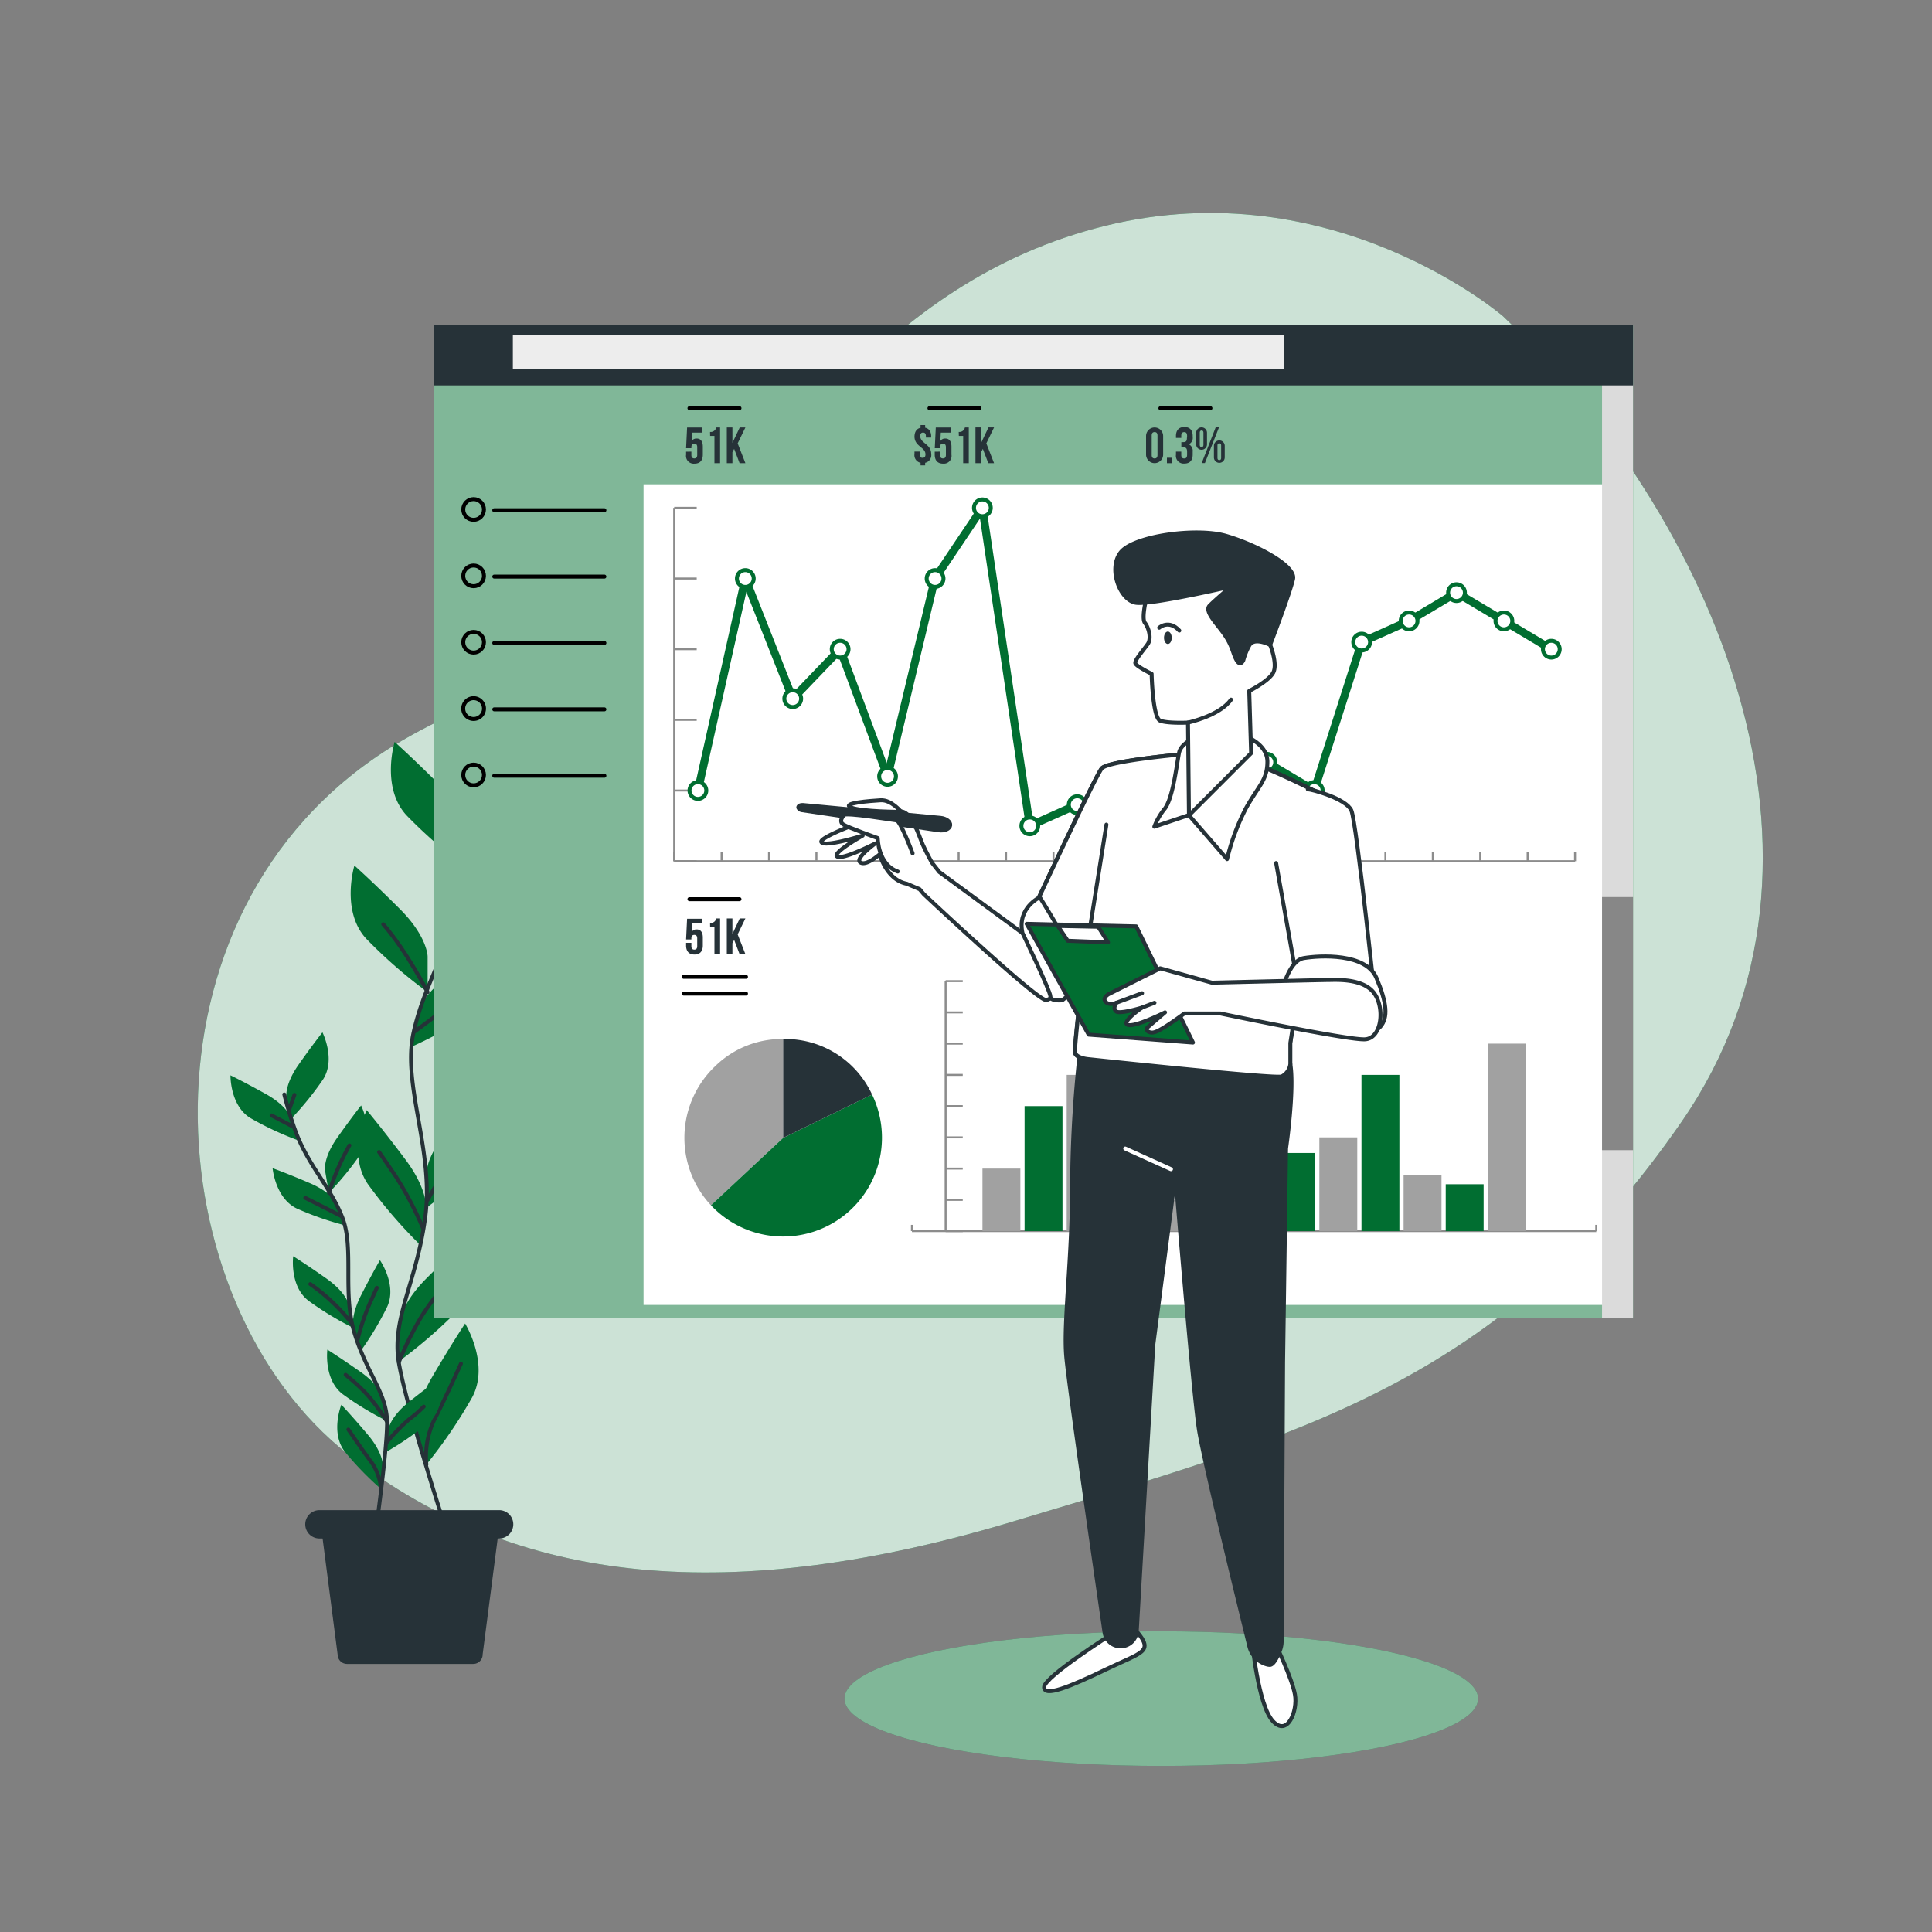 <svg xmlns="http://www.w3.org/2000/svg" viewBox="0 0 500 500"><rect x="0" y="0" width="500" height="500" fill="#808080" stroke="none"/><g id="freepik--background-simple--inject-15"><path d="M389,81.86s-44-38-103-23.41-85,64.39-119.53,98.12c-18.11,17.66-44.27,23.62-65.56,37-68.08,42.8-61,143.57-10.6,183,43.67,34.08,99.3,39.1,172.5,17S388.33,358.25,435.27,290.2,443,133.34,389,81.86Z" style="fill:#016E31"></path><path d="M389,81.86s-44-38-103-23.41-85,64.39-119.53,98.12c-18.11,17.66-44.27,23.62-65.56,37-68.08,42.8-61,143.57-10.6,183,43.67,34.08,99.3,39.1,172.5,17S388.33,358.25,435.27,290.2,443,133.34,389,81.86Z" style="fill:#fff;opacity:0.8"></path></g><g id="freepik--Plants--inject-15"><path d="M121.08,215.56s0-5.12-7.17-12.29S102.13,192,102.13,192,98.54,203.78,105.2,211a126.16,126.16,0,0,0,15.88,13.83Z" style="fill:#016E31"></path><path d="M110.67,247.55s0-5.12-7.17-12.29S91.72,224,91.72,224s-3.58,11.78,3.07,18.95a126.16,126.16,0,0,0,15.88,13.83Z" style="fill:#016E31"></path><path d="M120.63,224.29s.54-5.1,8.43-11.47,12.91-10,12.91-10,2.32,12.09-5.06,18.52a126.08,126.08,0,0,1-17.25,12.08Z" style="fill:#016E31"></path><path d="M108.06,262.07s1.07-5,9.59-10.52S131.53,243,131.53,243s1,12.27-7,17.89a126.25,126.25,0,0,1-18.42,10.19Z" style="fill:#016E31"></path><path d="M110.42,303.26s0-5.12,7.17-12.3,11.78-11.27,11.78-11.27,3.59,11.79-3.07,19a126.16,126.16,0,0,1-15.88,13.83Z" style="fill:#016E31"></path><path d="M110.3,313.31s.73-5.07-5.35-13.19-10.06-12.83-10.06-12.83-5.22,11.16.35,19.2A125.62,125.62,0,0,0,109,322.44Z" style="fill:#016E31"></path><path d="M103.23,343.11s0-5.12,7.17-12.3,11.78-11.26,11.78-11.26,3.59,11.78-3.07,18.95a126.16,126.16,0,0,1-15.88,13.83Z" style="fill:#016E31"></path><path d="M108,370.12s-1.3-4.95,3.82-13.71,8.55-13.88,8.55-13.88,6.45,10.49,1.82,19.11A124.93,124.93,0,0,1,110.35,379Z" style="fill:#016E31"></path><path d="M121.73,214.25a146.69,146.69,0,0,1-2,15.9c-2.84,14.65-9.92,24.1-12.76,37.33s5.3,30.27,3.12,47.26-8.79,26.44-6.9,37.78S115,394.57,115,394.57" style="fill:none;stroke:#263238;stroke-linecap:round;stroke-linejoin:round"></path><line x1="120.56" y1="227.69" x2="128.29" y2="221.76" style="fill:none;stroke:#263238;stroke-linecap:round;stroke-linejoin:round"></line><line x1="120.92" y1="220.86" x2="117.68" y2="215.11" style="fill:none;stroke:#263238;stroke-linecap:round;stroke-linejoin:round"></line><path d="M107.44,266.87s6.47-4.85,13.12-9.7" style="fill:none;stroke:#263238;stroke-linecap:round;stroke-linejoin:round"></path><path d="M110.67,256.77s-5.39-10.57-11.5-17.58" style="fill:none;stroke:#263238;stroke-linecap:round;stroke-linejoin:round"></path><path d="M110.68,310.54A80.17,80.17,0,0,1,124.51,292" style="fill:none;stroke:#263238;stroke-linecap:round;stroke-linejoin:round"></path><path d="M109.42,317.73a91.46,91.46,0,0,0-7-13.3c-3.78-5.57-4.32-6.29-4.32-6.29" style="fill:none;stroke:#263238;stroke-linecap:round;stroke-linejoin:round"></path><path d="M103.23,352.52a85.47,85.47,0,0,1,5.83-11.78,75.27,75.27,0,0,1,7.55-9.89" style="fill:none;stroke:#263238;stroke-linecap:round;stroke-linejoin:round"></path><path d="M110.35,379a22,22,0,0,1,1.94-11.34c2.7-5.22,5.75-12,7-14.74" style="fill:none;stroke:#263238;stroke-linecap:round;stroke-linejoin:round"></path><path d="M74.12,284s-.55-3.21,3.16-8.48,6.17-8.35,6.17-8.35,3.53,7,.13,12.22a80,80,0,0,1-8.46,10.39Z" style="fill:#016E31"></path><path d="M84.12,302.92s-.56-3.21,3.16-8.48,6.17-8.35,6.17-8.35,3.53,7,.13,12.22a80.45,80.45,0,0,1-8.46,10.4Z" style="fill:#016E31"></path><path d="M75.35,289.42s-.89-3.14-6.53-6.28-9.17-4.85-9.17-4.85-.15,7.84,5.18,11.07A79.91,79.91,0,0,0,77,295.06Z" style="fill:#016E31"></path><path d="M87.34,311.74s-1.22-3-7.16-5.55-9.63-3.86-9.63-3.86.68,7.81,6.32,10.46a80.06,80.06,0,0,0,12.66,4.39Z" style="fill:#016E31"></path><path d="M90.33,337.83s-.56-3.21-5.83-6.93-8.62-5.79-8.62-5.79-1,7.78,4,11.55a80.41,80.41,0,0,0,11.46,6.95Z" style="fill:#016E31"></path><path d="M91.49,344.12s-1-3.1,1.93-8.85,4.91-9.14,4.91-9.14,4.49,6.43,1.87,12.08a80.07,80.07,0,0,1-6.89,11.49Z" style="fill:#016E31"></path><path d="M100.49,370s.38-3.24,5.43-7.25,8.27-6.27,8.27-6.27,1.41,7.71-3.32,11.76a80,80,0,0,1-11.05,7.59Z" style="fill:#016E31"></path><path d="M99.16,362s-.55-3.22-5.83-6.93-8.61-5.79-8.61-5.79-1,7.78,4,11.55a81,81,0,0,0,11.46,6.95Z" style="fill:#016E31"></path><path d="M99.09,379.5s.28-3.25-3.88-8.18-6.87-7.78-6.87-7.78-2.91,7.27.93,12.18a79.73,79.73,0,0,0,9.33,9.62Z" style="fill:#016E31"></path><path d="M73.57,283.24a92.5,92.5,0,0,0,3,9.76c3.37,8.88,8.84,14,12,22s0,19.56,3.17,30,8.39,15.62,8.43,22.94-2.84,27.65-2.84,27.65" style="fill:none;stroke:#263238;stroke-linecap:round;stroke-linejoin:round"></path><line x1="75.77" y1="291.54" x2="70.28" y2="288.66" style="fill:none;stroke:#263238;stroke-linecap:round;stroke-linejoin:round"></line><line x1="74.8" y1="287.3" x2="76.2" y2="283.34" style="fill:none;stroke:#263238;stroke-linecap:round;stroke-linejoin:round"></line><path d="M88.25,314.69S83.66,312.35,79,310" style="fill:none;stroke:#263238;stroke-linecap:round;stroke-linejoin:round"></path><path d="M85.12,308.71a65.18,65.18,0,0,1,5.31-12.28" style="fill:none;stroke:#263238;stroke-linecap:round;stroke-linejoin:round"></path><path d="M91,342.42a50.92,50.92,0,0,0-10.69-10.1" style="fill:none;stroke:#263238;stroke-linecap:round;stroke-linejoin:round"></path><path d="M92.53,346.8a57.61,57.61,0,0,1,3-9.1c1.76-3.91,2-4.42,2-4.42" style="fill:none;stroke:#263238;stroke-linecap:round;stroke-linejoin:round"></path><path d="M99.93,373.49a47.93,47.93,0,0,1,5.91-6.13,32,32,0,0,0,3.83-3.33" style="fill:none;stroke:#263238;stroke-linecap:round;stroke-linejoin:round"></path><path d="M100.18,367.94a54,54,0,0,0-4.93-6.76,48.25,48.25,0,0,0-5.81-5.38" style="fill:none;stroke:#263238;stroke-linecap:round;stroke-linejoin:round"></path><path d="M98.6,385.34a14.07,14.07,0,0,0-2.45-6.9c-2.26-3-4.92-6.93-6-8.48" style="fill:none;stroke:#263238;stroke-linecap:round;stroke-linejoin:round"></path><path d="M122.48,430.62H89.82a2.43,2.43,0,0,1-2.44-2.43L82.69,392H129.6l-4.69,36.15A2.43,2.43,0,0,1,122.48,430.62Z" style="fill:#263238"></path><path d="M129.19,398.16H82.69A3.67,3.67,0,0,1,79,394.49h0a3.67,3.67,0,0,1,3.67-3.67h46.5a3.67,3.67,0,0,1,3.67,3.67h0A3.67,3.67,0,0,1,129.19,398.16Z" style="fill:#263238"></path></g><g id="freepik--Page--inject-15"><rect x="112.32" y="84" width="310.31" height="257.13" style="fill:#016E31"></rect><rect x="112.32" y="84" width="310.31" height="257.13" style="fill:#fff;opacity:0.5"></rect><rect x="166.55" y="125.34" width="254.23" height="212.38" style="fill:#fff"></rect><line x1="236.01" y1="318.6" x2="413.11" y2="318.6" style="fill:none;stroke:#8c8c8c;stroke-miterlimit:10;stroke-width:0.512px"></line><line x1="236.01" y1="318.6" x2="236.01" y2="316.99" style="fill:none;stroke:#8c8c8c;stroke-miterlimit:10;stroke-width:0.512px"></line><line x1="413.11" y1="318.6" x2="413.11" y2="316.99" style="fill:none;stroke:#8c8c8c;stroke-miterlimit:10;stroke-width:0.512px"></line><line x1="244.73" y1="318.6" x2="244.73" y2="253.92" style="fill:none;stroke:#8c8c8c;stroke-miterlimit:10;stroke-width:0.512px"></line><line x1="244.73" y1="318.6" x2="249.16" y2="318.6" style="fill:none;stroke:#8c8c8c;stroke-miterlimit:10;stroke-width:0.512px"></line><line x1="244.73" y1="310.52" x2="249.16" y2="310.52" style="fill:none;stroke:#8c8c8c;stroke-miterlimit:10;stroke-width:0.512px"></line><line x1="244.73" y1="302.43" x2="249.16" y2="302.43" style="fill:none;stroke:#8c8c8c;stroke-miterlimit:10;stroke-width:0.512px"></line><line x1="244.73" y1="294.35" x2="249.16" y2="294.35" style="fill:none;stroke:#8c8c8c;stroke-miterlimit:10;stroke-width:0.512px"></line><line x1="244.73" y1="286.26" x2="249.16" y2="286.26" style="fill:none;stroke:#8c8c8c;stroke-miterlimit:10;stroke-width:0.512px"></line><line x1="244.73" y1="278.18" x2="249.16" y2="278.18" style="fill:none;stroke:#8c8c8c;stroke-miterlimit:10;stroke-width:0.512px"></line><line x1="244.73" y1="270.09" x2="249.16" y2="270.09" style="fill:none;stroke:#8c8c8c;stroke-miterlimit:10;stroke-width:0.512px"></line><line x1="244.73" y1="262.01" x2="249.16" y2="262.01" style="fill:none;stroke:#8c8c8c;stroke-miterlimit:10;stroke-width:0.512px"></line><line x1="244.73" y1="253.92" x2="249.16" y2="253.92" style="fill:none;stroke:#8c8c8c;stroke-miterlimit:10;stroke-width:0.512px"></line><rect x="385.04" y="270.09" width="9.81" height="48.51" style="fill:#a1a1a1"></rect><rect x="374.15" y="306.48" width="9.81" height="12.13" style="fill:#016E31"></rect><rect x="363.25" y="304.05" width="9.81" height="14.55" style="fill:#a1a1a1"></rect><rect x="352.35" y="278.18" width="9.81" height="40.43" style="fill:#016E31"></rect><rect x="341.45" y="294.35" width="9.81" height="24.26" style="fill:#a1a1a1"></rect><rect x="330.55" y="298.39" width="9.81" height="20.21" style="fill:#016E31"></rect><rect x="319.65" y="302.43" width="9.81" height="16.17" style="fill:#a1a1a1"></rect><rect x="308.75" y="262.01" width="9.81" height="56.6" style="fill:#016E31"></rect><rect x="297.86" y="310.52" width="9.81" height="8.09" style="fill:#a1a1a1"></rect><rect x="286.96" y="294.35" width="9.81" height="24.26" style="fill:#016E31"></rect><rect x="276.06" y="278.18" width="9.81" height="40.43" style="fill:#a1a1a1"></rect><rect x="265.16" y="286.26" width="9.81" height="32.34" style="fill:#016E31"></rect><rect x="254.26" y="302.43" width="9.81" height="16.17" style="fill:#a1a1a1"></rect><line x1="174.48" y1="222.88" x2="407.62" y2="222.88" style="fill:none;stroke:#8c8c8c;stroke-miterlimit:10;stroke-width:0.512px"></line><line x1="174.48" y1="222.88" x2="174.48" y2="220.59" style="fill:none;stroke:#8c8c8c;stroke-miterlimit:10;stroke-width:0.512px"></line><line x1="186.75" y1="222.88" x2="186.75" y2="220.59" style="fill:none;stroke:#8c8c8c;stroke-miterlimit:10;stroke-width:0.512px"></line><line x1="199.02" y1="222.88" x2="199.02" y2="220.59" style="fill:none;stroke:#8c8c8c;stroke-miterlimit:10;stroke-width:0.512px"></line><line x1="211.29" y1="222.88" x2="211.29" y2="220.59" style="fill:none;stroke:#8c8c8c;stroke-miterlimit:10;stroke-width:0.512px"></line><line x1="223.56" y1="222.88" x2="223.56" y2="220.59" style="fill:none;stroke:#8c8c8c;stroke-miterlimit:10;stroke-width:0.512px"></line><line x1="235.83" y1="222.88" x2="235.83" y2="220.59" style="fill:none;stroke:#8c8c8c;stroke-miterlimit:10;stroke-width:0.512px"></line><line x1="248.1" y1="222.88" x2="248.1" y2="220.59" style="fill:none;stroke:#8c8c8c;stroke-miterlimit:10;stroke-width:0.512px"></line><line x1="260.37" y1="222.88" x2="260.37" y2="220.59" style="fill:none;stroke:#8c8c8c;stroke-miterlimit:10;stroke-width:0.512px"></line><line x1="272.64" y1="222.88" x2="272.64" y2="220.59" style="fill:none;stroke:#8c8c8c;stroke-miterlimit:10;stroke-width:0.512px"></line><line x1="284.92" y1="222.88" x2="284.92" y2="220.59" style="fill:none;stroke:#8c8c8c;stroke-miterlimit:10;stroke-width:0.512px"></line><line x1="297.19" y1="222.88" x2="297.19" y2="220.59" style="fill:none;stroke:#8c8c8c;stroke-miterlimit:10;stroke-width:0.512px"></line><line x1="309.46" y1="222.88" x2="309.46" y2="220.59" style="fill:none;stroke:#8c8c8c;stroke-miterlimit:10;stroke-width:0.512px"></line><line x1="321.73" y1="222.88" x2="321.73" y2="220.59" style="fill:none;stroke:#8c8c8c;stroke-miterlimit:10;stroke-width:0.512px"></line><line x1="334" y1="222.88" x2="334" y2="220.59" style="fill:none;stroke:#8c8c8c;stroke-miterlimit:10;stroke-width:0.512px"></line><line x1="346.27" y1="222.88" x2="346.27" y2="220.59" style="fill:none;stroke:#8c8c8c;stroke-miterlimit:10;stroke-width:0.512px"></line><line x1="358.54" y1="222.88" x2="358.54" y2="220.59" style="fill:none;stroke:#8c8c8c;stroke-miterlimit:10;stroke-width:0.512px"></line><line x1="370.81" y1="222.88" x2="370.81" y2="220.59" style="fill:none;stroke:#8c8c8c;stroke-miterlimit:10;stroke-width:0.512px"></line><line x1="383.08" y1="222.88" x2="383.08" y2="220.59" style="fill:none;stroke:#8c8c8c;stroke-miterlimit:10;stroke-width:0.512px"></line><line x1="395.35" y1="222.88" x2="395.35" y2="220.59" style="fill:none;stroke:#8c8c8c;stroke-miterlimit:10;stroke-width:0.512px"></line><line x1="407.62" y1="222.88" x2="407.62" y2="220.59" style="fill:none;stroke:#8c8c8c;stroke-miterlimit:10;stroke-width:0.512px"></line><line x1="174.48" y1="222.88" x2="174.48" y2="131.43" style="fill:none;stroke:#8c8c8c;stroke-miterlimit:10;stroke-width:0.512px"></line><line x1="174.48" y1="222.88" x2="180.31" y2="222.88" style="fill:none;stroke:#8c8c8c;stroke-miterlimit:10;stroke-width:0.512px"></line><line x1="174.48" y1="204.59" x2="180.31" y2="204.59" style="fill:none;stroke:#8c8c8c;stroke-miterlimit:10;stroke-width:0.512px"></line><line x1="174.48" y1="186.3" x2="180.31" y2="186.3" style="fill:none;stroke:#8c8c8c;stroke-miterlimit:10;stroke-width:0.512px"></line><line x1="174.48" y1="168.01" x2="180.31" y2="168.01" style="fill:none;stroke:#8c8c8c;stroke-miterlimit:10;stroke-width:0.512px"></line><line x1="174.48" y1="149.72" x2="180.31" y2="149.72" style="fill:none;stroke:#8c8c8c;stroke-miterlimit:10;stroke-width:0.512px"></line><line x1="174.48" y1="131.43" x2="180.31" y2="131.43" style="fill:none;stroke:#8c8c8c;stroke-miterlimit:10;stroke-width:0.512px"></line><line x1="192.89" y1="149.72" x2="180.62" y2="204.59" style="fill:none;stroke:#016E31;stroke-linecap:round;stroke-miterlimit:10;stroke-width:2.05px"></line><line x1="205.16" y1="180.81" x2="192.89" y2="149.72" style="fill:none;stroke:#016E31;stroke-linecap:round;stroke-miterlimit:10;stroke-width:2.05px"></line><line x1="217.43" y1="168.01" x2="205.16" y2="180.81" style="fill:none;stroke:#016E31;stroke-linecap:round;stroke-miterlimit:10;stroke-width:2.05px"></line><line x1="229.7" y1="200.93" x2="217.43" y2="168.01" style="fill:none;stroke:#016E31;stroke-linecap:round;stroke-miterlimit:10;stroke-width:2.05px"></line><line x1="241.97" y1="149.72" x2="229.7" y2="200.93" style="fill:none;stroke:#016E31;stroke-linecap:round;stroke-miterlimit:10;stroke-width:2.05px"></line><line x1="254.24" y1="131.43" x2="241.97" y2="149.72" style="fill:none;stroke:#016E31;stroke-linecap:round;stroke-miterlimit:10;stroke-width:2.05px"></line><line x1="266.51" y1="213.73" x2="254.24" y2="131.43" style="fill:none;stroke:#016E31;stroke-linecap:round;stroke-miterlimit:10;stroke-width:2.05px"></line><line x1="278.78" y1="208.24" x2="266.51" y2="213.73" style="fill:none;stroke:#016E31;stroke-linecap:round;stroke-miterlimit:10;stroke-width:2.05px"></line><line x1="291.05" y1="206.41" x2="278.78" y2="208.24" style="fill:none;stroke:#016E31;stroke-linecap:round;stroke-miterlimit:10;stroke-width:2.05px"></line><line x1="303.32" y1="200.93" x2="291.05" y2="206.41" style="fill:none;stroke:#016E31;stroke-linecap:round;stroke-miterlimit:10;stroke-width:2.05px"></line><line x1="315.59" y1="193.61" x2="303.32" y2="200.93" style="fill:none;stroke:#016E31;stroke-linecap:round;stroke-miterlimit:10;stroke-width:2.05px"></line><line x1="327.86" y1="197.27" x2="315.59" y2="193.61" style="fill:none;stroke:#016E31;stroke-linecap:round;stroke-miterlimit:10;stroke-width:2.05px"></line><line x1="340.13" y1="204.59" x2="327.86" y2="197.27" style="fill:none;stroke:#016E31;stroke-linecap:round;stroke-miterlimit:10;stroke-width:2.05px"></line><line x1="352.4" y1="166.18" x2="340.13" y2="204.59" style="fill:none;stroke:#016E31;stroke-linecap:round;stroke-miterlimit:10;stroke-width:2.05px"></line><line x1="364.67" y1="160.69" x2="352.4" y2="166.18" style="fill:none;stroke:#016E31;stroke-linecap:round;stroke-miterlimit:10;stroke-width:2.05px"></line><line x1="376.94" y1="153.38" x2="364.67" y2="160.69" style="fill:none;stroke:#016E31;stroke-linecap:round;stroke-miterlimit:10;stroke-width:2.05px"></line><line x1="389.21" y1="160.69" x2="376.94" y2="153.38" style="fill:none;stroke:#016E31;stroke-linecap:round;stroke-miterlimit:10;stroke-width:2.05px"></line><line x1="401.48" y1="168.01" x2="389.21" y2="160.69" style="fill:none;stroke:#016E31;stroke-linecap:round;stroke-miterlimit:10;stroke-width:2.05px"></line><path d="M180.62,202.42h0a2.17,2.17,0,0,1,2.17,2.17h0a2.17,2.17,0,0,1-2.17,2.16h0a2.17,2.17,0,0,1-2.17-2.16h0A2.17,2.17,0,0,1,180.62,202.42Z" style="fill:#fff;stroke:#016E31;stroke-linecap:round;stroke-linejoin:round;stroke-width:1.025px"></path><path d="M192.89,147.55h0a2.17,2.17,0,0,1,2.17,2.17h0a2.17,2.17,0,0,1-2.17,2.17h0a2.17,2.17,0,0,1-2.17-2.17h0A2.17,2.17,0,0,1,192.89,147.55Z" style="fill:#fff;stroke:#016E31;stroke-linecap:round;stroke-linejoin:round;stroke-width:1.025px"></path><path d="M205.16,178.64h0a2.17,2.17,0,0,1,2.17,2.17h0a2.17,2.17,0,0,1-2.17,2.17h0a2.17,2.17,0,0,1-2.17-2.17h0A2.17,2.17,0,0,1,205.16,178.64Z" style="fill:#fff;stroke:#016E31;stroke-linecap:round;stroke-linejoin:round;stroke-width:1.025px"></path><path d="M217.43,165.84h0A2.17,2.17,0,0,1,219.6,168h0a2.17,2.17,0,0,1-2.17,2.17h0a2.17,2.17,0,0,1-2.17-2.17h0A2.17,2.17,0,0,1,217.43,165.84Z" style="fill:#fff;stroke:#016E31;stroke-linecap:round;stroke-linejoin:round;stroke-width:1.025px"></path><path d="M229.7,198.76h0a2.17,2.17,0,0,1,2.17,2.17h0a2.17,2.17,0,0,1-2.17,2.17h0a2.17,2.17,0,0,1-2.17-2.17h0A2.17,2.17,0,0,1,229.7,198.76Z" style="fill:#fff;stroke:#016E31;stroke-linecap:round;stroke-linejoin:round;stroke-width:1.025px"></path><path d="M242,147.55h0a2.17,2.17,0,0,1,2.17,2.17h0a2.17,2.17,0,0,1-2.17,2.17h0a2.17,2.17,0,0,1-2.17-2.17h0A2.17,2.17,0,0,1,242,147.55Z" style="fill:#fff;stroke:#016E31;stroke-linecap:round;stroke-linejoin:round;stroke-width:1.025px"></path><path d="M254.24,129.26h0a2.17,2.17,0,0,1,2.17,2.17h0a2.17,2.17,0,0,1-2.17,2.17h0a2.17,2.17,0,0,1-2.17-2.17h0A2.17,2.17,0,0,1,254.24,129.26Z" style="fill:#fff;stroke:#016E31;stroke-linecap:round;stroke-linejoin:round;stroke-width:1.025px"></path><path d="M266.51,211.56h0a2.17,2.17,0,0,1,2.17,2.17h0a2.17,2.17,0,0,1-2.17,2.17h0a2.17,2.17,0,0,1-2.17-2.17h0A2.17,2.17,0,0,1,266.51,211.56Z" style="fill:#fff;stroke:#016E31;stroke-linecap:round;stroke-linejoin:round;stroke-width:1.025px"></path><path d="M278.78,206.08h0a2.17,2.17,0,0,1,2.17,2.16h0a2.17,2.17,0,0,1-2.17,2.17h0a2.17,2.17,0,0,1-2.17-2.17h0A2.17,2.17,0,0,1,278.78,206.08Z" style="fill:#fff;stroke:#016E31;stroke-linecap:round;stroke-linejoin:round;stroke-width:1.025px"></path><path d="M291.05,204.25h0a2.17,2.17,0,0,1,2.17,2.16h0a2.17,2.17,0,0,1-2.17,2.17h0a2.17,2.17,0,0,1-2.17-2.17h0A2.17,2.17,0,0,1,291.05,204.25Z" style="fill:#fff;stroke:#016E31;stroke-linecap:round;stroke-linejoin:round;stroke-width:1.025px"></path><path d="M303.32,198.76h0a2.17,2.17,0,0,1,2.17,2.17h0a2.17,2.17,0,0,1-2.17,2.17h0a2.17,2.17,0,0,1-2.17-2.17h0A2.17,2.17,0,0,1,303.32,198.76Z" style="fill:#fff;stroke:#016E31;stroke-linecap:round;stroke-linejoin:round;stroke-width:1.025px"></path><path d="M315.59,191.44h0a2.17,2.17,0,0,1,2.17,2.17h0a2.17,2.17,0,0,1-2.17,2.17h0a2.17,2.17,0,0,1-2.17-2.17h0A2.17,2.17,0,0,1,315.59,191.44Z" style="fill:#fff;stroke:#016E31;stroke-linecap:round;stroke-linejoin:round;stroke-width:1.025px"></path><path d="M327.86,195.1h0a2.17,2.17,0,0,1,2.17,2.17h0a2.17,2.17,0,0,1-2.17,2.17h0a2.17,2.17,0,0,1-2.17-2.17h0A2.17,2.17,0,0,1,327.86,195.1Z" style="fill:#fff;stroke:#016E31;stroke-linecap:round;stroke-linejoin:round;stroke-width:1.025px"></path><path d="M340.13,202.42h0a2.17,2.17,0,0,1,2.17,2.17h0a2.17,2.17,0,0,1-2.17,2.16h0a2.17,2.17,0,0,1-2.17-2.16h0A2.17,2.17,0,0,1,340.13,202.42Z" style="fill:#fff;stroke:#016E31;stroke-linecap:round;stroke-linejoin:round;stroke-width:1.025px"></path><path d="M352.4,164h0a2.17,2.17,0,0,1,2.17,2.17h0a2.17,2.17,0,0,1-2.17,2.17h0a2.17,2.17,0,0,1-2.17-2.17h0A2.17,2.17,0,0,1,352.4,164Z" style="fill:#fff;stroke:#016E31;stroke-linecap:round;stroke-linejoin:round;stroke-width:1.025px"></path><path d="M364.67,158.52h0a2.17,2.17,0,0,1,2.17,2.17h0a2.17,2.17,0,0,1-2.17,2.17h0a2.17,2.17,0,0,1-2.17-2.17h0A2.17,2.17,0,0,1,364.67,158.52Z" style="fill:#fff;stroke:#016E31;stroke-linecap:round;stroke-linejoin:round;stroke-width:1.025px"></path><path d="M376.94,151.21h0a2.17,2.17,0,0,1,2.17,2.17h0a2.17,2.17,0,0,1-2.17,2.16h0a2.17,2.17,0,0,1-2.17-2.16h0A2.17,2.17,0,0,1,376.94,151.21Z" style="fill:#fff;stroke:#016E31;stroke-linecap:round;stroke-linejoin:round;stroke-width:1.025px"></path><path d="M389.21,158.52h0a2.17,2.17,0,0,1,2.17,2.17h0a2.17,2.17,0,0,1-2.17,2.17h0a2.17,2.17,0,0,1-2.17-2.17h0A2.17,2.17,0,0,1,389.21,158.52Z" style="fill:#fff;stroke:#016E31;stroke-linecap:round;stroke-linejoin:round;stroke-width:1.025px"></path><path d="M401.48,165.84h0a2.17,2.17,0,0,1,2.17,2.17h0a2.17,2.17,0,0,1-2.17,2.17h0a2.18,2.18,0,0,1-2.17-2.17h0A2.17,2.17,0,0,1,401.48,165.84Z" style="fill:#fff;stroke:#016E31;stroke-linecap:round;stroke-linejoin:round;stroke-width:1.025px"></path><rect x="414.61" y="84" width="8.02" height="257.13" style="fill:#dbdbdb"></rect><rect x="414.61" y="232.16" width="8.02" height="65.5" style="fill:#878787"></rect><rect x="112.32" y="84" width="310.31" height="15.74" style="fill:#263238"></rect><rect x="132.73" y="86.68" width="199.51" height="8.88" style="fill:#ededed"></rect><line x1="127.91" y1="132.05" x2="156.42" y2="132.05" style="fill:none;stroke:#000;stroke-linecap:round;stroke-linejoin:round;stroke-width:1.025px"></line><circle cx="122.57" cy="131.85" r="2.68" style="fill:none;stroke:#000;stroke-linecap:round;stroke-linejoin:round;stroke-width:1.025px"></circle><line x1="127.91" y1="149.22" x2="156.42" y2="149.22" style="fill:none;stroke:#000;stroke-linecap:round;stroke-linejoin:round;stroke-width:1.025px"></line><circle cx="122.57" cy="149.03" r="2.68" style="fill:none;stroke:#000;stroke-linecap:round;stroke-linejoin:round;stroke-width:1.025px"></circle><line x1="127.91" y1="166.4" x2="156.42" y2="166.4" style="fill:none;stroke:#000;stroke-linecap:round;stroke-linejoin:round;stroke-width:1.025px"></line><circle cx="122.57" cy="166.21" r="2.68" style="fill:none;stroke:#000;stroke-linecap:round;stroke-linejoin:round;stroke-width:1.025px"></circle><line x1="127.91" y1="183.58" x2="156.42" y2="183.58" style="fill:none;stroke:#000;stroke-linecap:round;stroke-linejoin:round;stroke-width:1.025px"></line><path d="M125.26,183.38a2.69,2.69,0,1,0-2.69,2.69A2.69,2.69,0,0,0,125.26,183.38Z" style="fill:none;stroke:#000;stroke-linecap:round;stroke-linejoin:round;stroke-width:1.025px"></path><line x1="127.91" y1="200.76" x2="156.42" y2="200.76" style="fill:none;stroke:#000;stroke-linecap:round;stroke-linejoin:round;stroke-width:1.025px"></line><circle cx="122.57" cy="200.56" r="2.68" style="fill:none;stroke:#000;stroke-linecap:round;stroke-linejoin:round;stroke-width:1.025px"></circle><path d="M202.69,294.48,184,311.93a25.59,25.59,0,0,1,1.26-36.17,24.64,24.64,0,0,1,17.45-6.87Z" style="fill:#a1a1a1"></path><path d="M202.69,294.48l23-11.22A25.59,25.59,0,0,1,184,311.93Z" style="fill:#016E31"></path><path d="M202.69,294.48V268.89a24.74,24.74,0,0,1,23,14.37Z" style="fill:#263238"></path><path d="M178.93,116.88v.86c0,.66.3.9.76.9s.75-.24.75-.9v-2c0-.67-.29-.92-.75-.92s-.76.25-.76.92V116h-1.37l.26-5.36h3.84v1.32h-2.53l-.12,2.21a1.39,1.39,0,0,1,1.27-.68c1.07,0,1.61.76,1.61,2.12v2.06c0,1.48-.73,2.32-2.16,2.32a2,2,0,0,1-2.17-2.32v-.77Z" style="fill:#263238"></path><path d="M183.76,111.78a1.45,1.45,0,0,0,1.6-1.16h1v9.25h-1.46v-7.06h-1.12Z" style="fill:#263238"></path><path d="M190,116.18l-.45.85v2.84H188.1v-9.25h1.45v4l1.9-4h1.46l-2,4.12,2,5.13h-1.5Z" style="fill:#263238"></path><line x1="178.43" y1="105.64" x2="191.38" y2="105.64" style="fill:none;stroke:#000;stroke-linecap:round;stroke-linejoin:round;stroke-width:1.025px"></line><path d="M238.24,110.71V110h1.19v.69c1,.21,1.56,1,1.56,2.26v.29h-1.37v-.38c0-.66-.27-.91-.73-.91s-.73.25-.73.91c0,1.9,2.84,2,2.84,4.64a2,2,0,0,1-1.57,2.27v.67h-1.19v-.67a2,2,0,0,1-1.57-2.27v-.64H238v.73c0,.66.29.9.76.9s.75-.24.75-.9c0-1.9-2.84-2-2.84-4.64C236.71,111.73,237.22,110.93,238.24,110.71Z" style="fill:#263238"></path><path d="M243.29,116.88v.86c0,.66.29.9.75.9s.76-.24.76-.9v-2c0-.67-.29-.92-.76-.92s-.75.25-.75.92V116h-1.37l.26-5.36H246v1.32h-2.52l-.12,2.21a1.38,1.38,0,0,1,1.27-.68c1.07,0,1.61.76,1.61,2.12v2.06a2,2,0,0,1-2.17,2.32c-1.42,0-2.16-.84-2.16-2.32v-.77Z" style="fill:#263238"></path><path d="M248.12,111.78a1.45,1.45,0,0,0,1.6-1.16h1v9.25h-1.45v-7.06h-1.12Z" style="fill:#263238"></path><path d="M254.36,116.18l-.45.85v2.84h-1.46v-9.25h1.46v4l1.9-4h1.45l-2,4.12,2,5.13h-1.49Z" style="fill:#263238"></path><line x1="240.54" y1="105.64" x2="253.49" y2="105.64" style="fill:none;stroke:#000;stroke-linecap:round;stroke-linejoin:round;stroke-width:1.025px"></line><path d="M296.6,112.84a2.21,2.21,0,1,1,4.42,0v4.81a2.21,2.21,0,1,1-4.42,0Zm1.46,4.9c0,.66.29.91.75.91s.75-.25.75-.91v-5c0-.67-.29-.92-.75-.92s-.75.25-.75.92Z" style="fill:#263238"></path><path d="M303.36,118.47v1.4H302v-1.4Z" style="fill:#263238"></path><path d="M307.22,112.89c0-.83-.29-1.06-.75-1.06s-.76.25-.76.92v.59h-1.37v-.5c0-1.48.74-2.33,2.17-2.33s2.16.85,2.16,2.33v.24a1.81,1.81,0,0,1-1,1.9,1.89,1.89,0,0,1,1,1.94v.73c0,1.48-.74,2.32-2.16,2.32a2,2,0,0,1-2.17-2.32v-.77h1.37v.86c0,.66.29.91.76.91s.75-.22.75-1v-.73c0-.86-.29-1.17-1-1.17h-.49v-1.33h.57c.54,0,.87-.23.87-1Z" style="fill:#263238"></path><path d="M309.57,112a1.4,1.4,0,1,1,2.8,0v3a1.4,1.4,0,1,1-2.8,0Zm.93,3.11c0,.41.17.58.47.58s.48-.17.48-.58V112c0-.41-.19-.59-.48-.59s-.47.18-.47.59Zm4.12-4.52h.86l-3.65,9.25H311Zm-.46,4.79a1.4,1.4,0,1,1,2.8,0v3a1.4,1.4,0,1,1-2.8,0Zm.92,3.11c0,.41.18.58.48.58s.47-.17.47-.58v-3.17c0-.41-.18-.58-.47-.58s-.48.17-.48.58Z" style="fill:#263238"></path><line x1="300.31" y1="105.64" x2="313.26" y2="105.64" style="fill:none;stroke:#000;stroke-linecap:round;stroke-linejoin:round;stroke-width:1.025px"></line><path d="M178.93,244v.86c0,.66.3.9.76.9s.75-.24.75-.9v-2c0-.66-.29-.91-.75-.91s-.76.25-.76.91v.28h-1.37l.26-5.37h3.84V239h-2.53l-.12,2.2a1.41,1.41,0,0,1,1.27-.67c1.07,0,1.61.75,1.61,2.11v2.06c0,1.48-.73,2.33-2.16,2.33s-2.17-.85-2.17-2.33V244Z" style="fill:#263238"></path><path d="M183.76,238.86a1.44,1.44,0,0,0,1.6-1.17h1v9.25h-1.46v-7.05h-1.12Z" style="fill:#263238"></path><path d="M190,243.26l-.45.84v2.84H188.1v-9.25h1.45v4l1.9-4h1.46l-2,4.13,2,5.12h-1.5Z" style="fill:#263238"></path><line x1="178.43" y1="232.71" x2="191.38" y2="232.71" style="fill:none;stroke:#000;stroke-linecap:round;stroke-linejoin:round;stroke-width:1.025px"></line><line x1="176.94" y1="252.8" x2="193.06" y2="252.8" style="fill:none;stroke:#000;stroke-linecap:round;stroke-linejoin:round;stroke-width:1.025px"></line><line x1="176.94" y1="257.14" x2="193.06" y2="257.14" style="fill:none;stroke:#000;stroke-linecap:round;stroke-linejoin:round;stroke-width:1.025px"></line></g><g id="freepik--Character--inject-15"><ellipse cx="300.54" cy="439.6" rx="81.99" ry="17.42" style="fill:#016E31"></ellipse><ellipse cx="300.54" cy="439.6" rx="81.99" ry="17.42" style="fill:#fff;opacity:0.5"></ellipse><polygon points="303.6 211.5 305.52 218.53 296.14 264.78 301.68 275.01 311.06 265.42 308.72 218.53 313.19 212.78 308.29 205.53 303.6 211.5" style="fill:#fff;stroke:#263238;stroke-linecap:round;stroke-linejoin:round;stroke-width:1.025px"></polygon><path d="M287.77,422.88S270.21,434,270.21,436.63s6.49,0,16-4.58,12.45-4.49,7.94-9.88S287.77,422.88,287.77,422.88Z" style="fill:#fff;stroke:#263238;stroke-linecap:round;stroke-linejoin:round;stroke-width:1.025px"></path><path d="M324.05,424.79s1.53,16.42,5.35,20.62,6.49-2.67,5.73-6.87-5-13-5-13S326.73,421,324.05,424.79Z" style="fill:#fff;stroke:#263238;stroke-linecap:round;stroke-linejoin:round;stroke-width:1.025px"></path><path d="M279.76,269.75a330.56,330.56,0,0,0-2.3,37c0,19.09-2.29,35.51-1.52,44.3.67,7.72,8.13,59.15,9.92,71.45a4.19,4.19,0,0,0,2.94,3.4h0a4.19,4.19,0,0,0,5.39-3.77L298.47,348l5.73-43.92s4.58,56.52,6.11,66.07c1.3,8.13,10.35,45.07,13,55.85a6.44,6.44,0,0,0,4.58,4.76,3,3,0,0,0,.74.11c1,0,2.06-2.27,2.62-3.74a6.64,6.64,0,0,0,.44-2.33l.37-72.22.77-55.37s2.21-15.11,1.1-21.88S279.76,269.75,279.76,269.75Z" style="fill:#263238;stroke:#263238;stroke-linecap:round;stroke-linejoin:round;stroke-width:1.025px"></path><line x1="303.05" y1="302.59" x2="291.21" y2="297.24" style="fill:none;stroke:#fff;stroke-linecap:round;stroke-linejoin:round;stroke-width:1.025px"></line><path d="M238,230.13l-3.34-1.42c-5.24-1-7-7.61-7-7.61s-3.45,3.1-5,2.1,3.87-4.91,3.87-4.91-8.55,4.36-9.88,3.38,6.61-5.41,6.61-5.41-10.05,3.16-10.7,1.64,17.86-8.23,20.71-7.9,4.6,6.51,5.59,8.69,2.35,4.6,2.35,4.6l1.88,2.38,21.47,15.77s18.82-40.61,20.55-42.59,21.55-3.71,21.55-3.71l1.48-.25s5.2.25,11.39,1.24,24.27,10.4,24.27,10.4l-9.91,63.39v5.44a4.17,4.17,0,0,1-2.22,3.22c-1.24.74-50.27-4.46-50.27-4.46s-3-.24-3.22-1.73,2.23-22,2.23-22-7.43,8.17-9.66,8.42c-1.92.22-23.76-20-31.66-27.4Z" style="fill:#fff;stroke:#263238;stroke-linecap:round;stroke-linejoin:round;stroke-width:1.025px"></path><path d="M331.72,278.58a4.17,4.17,0,0,0,2.22-3.22v-5.44l9.91-63.39s-18.08-9.41-24.27-10.4-11.39-1.24-11.39-1.24l-1.48.25s-19.81,1.73-21.55,3.71c-1.48,1.69-15.42,31.56-19.46,40.24l8.67,17.32c2.84-2.49,6.09-6.06,6.09-6.06s-2.48,20.56-2.23,22,3.22,1.73,3.22,1.73S330.48,279.32,331.72,278.58Z" style="fill:#fff;stroke:#263238;stroke-linecap:round;stroke-linejoin:round;stroke-width:1.025px"></path><line x1="280.46" y1="250.35" x2="286.34" y2="213.41" style="fill:none;stroke:#263238;stroke-linecap:round;stroke-linejoin:round;stroke-width:1.025px"></line><path d="M264.61,241.44s7.23,15.05,7.23,16.42,3.08,1,3.08,1,4.78-3.42,4.44-7.17-10.25-19.48-10.25-19.48S263.19,234.93,264.61,241.44Z" style="fill:#fff;stroke:#263238;stroke-linecap:round;stroke-linejoin:round;stroke-width:1.025px"></path><path d="M207.77,208.34l35.6,3.32c1.49.14,2.65,1,2.54,1.93h0c-.11.92-1.45,1.51-2.95,1.29l-35.36-5.19c-.58-.08-1-.43-1-.79h0C206.68,208.53,207.18,208.29,207.77,208.34Z" style="fill:#263238;stroke:#263238;stroke-linecap:round;stroke-linejoin:round;stroke-width:1.025px"></path><path d="M236.18,220.85s-3.14-8.41-4.16-8.53-13.15-2.15-13.65-1.38-1.23,1.71-.08,2.46,8.87,3.51,8.87,3.51,0,6.81,5.18,8.64" style="fill:#fff;stroke:#263238;stroke-linecap:round;stroke-linejoin:round;stroke-width:1.025px"></path><path d="M233.21,210.11s-2.5-3.16-5.3-3-10.39.76-7.64,1.88S233.21,210.11,233.21,210.11Z" style="fill:#fff;stroke:#263238;stroke-linecap:round;stroke-linejoin:round;stroke-width:1.025px"></path><path d="M309.18,190.93s-3.46,1.48-4,3.71-1.49,11.64-3.71,14.61a16.85,16.85,0,0,0-2.73,4.7l8.92-3,9.9,11.39A57.83,57.83,0,0,1,322.55,209c3.22-5.69,5.45-7.18,5.45-11.88s-5.94-6.94-7.68-7.18S309.18,190.93,309.18,190.93Z" style="fill:#fff;stroke:#263238;stroke-linecap:round;stroke-linejoin:round;stroke-width:1.025px"></path><path d="M296.8,154.28s-1.48,5.69-.49,6.93,1.73,4,.74,5.45-3.47,4.21-3.22,5,4.21,2.73,4.21,2.73.25,11.39,2.23,12.13,7.18.49,7.18.49l.25,24,16.09-16.09-.49-16.1s4.95-2.47,6.19-4.7-.75-7.18-.75-7.18-.49-11.39-.49-12.63a8.45,8.45,0,0,0-8.42-7.93C312.65,146.11,296.8,154.28,296.8,154.28Z" style="fill:#fff;stroke:#263238;stroke-linecap:round;stroke-linejoin:round;stroke-width:1.025px"></path><path d="M303.24,165.05c0,.89-.44,1.61-1,1.61s-1-.72-1-1.61.44-1.61,1-1.61S303.24,164.16,303.24,165.05Z" style="fill:#263238"></path><path d="M300,162.45s2.48-2.23,5.2.74" style="fill:none;stroke:#263238;stroke-linecap:round;stroke-linejoin:round;stroke-width:1.025px"></path><path d="M307.45,187s8.17-1.73,11.14-5.94" style="fill:none;stroke:#263238;stroke-linecap:round;stroke-linejoin:round;stroke-width:1.025px"></path><path d="M318.59,151.8s-20.3,4.71-24.51,4.21-7.43-8.91-4-13.12,19.56-6.44,27.23-4.21,18.08,7.67,17.34,11.14-5.95,17.09-5.95,17.09-4.21-2.23-5.44.24a17.2,17.2,0,0,0-1.49,3.72s-.74,1.73-1.73,0-1-3.47-3-6.44-5.45-6.19-4-7.68S318.59,151.8,318.59,151.8Z" style="fill:#263238;stroke:#263238;stroke-linecap:round;stroke-linejoin:round;stroke-width:1.025px"></path><polygon points="265.7 239.09 281.75 267.76 308.74 269.81 294.05 239.75 265.7 239.09" style="fill:#016E31;stroke:#263238;stroke-linecap:round;stroke-linejoin:round;stroke-width:1.025px"></polygon><path d="M330.26,223.35l6.15,34.51L356.22,262s-5.12-49.19-6.49-52.26-10.25-5.47-11.27-5.47" style="fill:#fff;stroke:#263238;stroke-linecap:round;stroke-linejoin:round;stroke-width:1.025px"></path><path d="M331.63,257.17s1.7-8.54,5.8-9.22,16.06-1.37,18.79,5.12,3.08,10.25,1,12.64-7.18.69-15-1.71S331.63,257.17,331.63,257.17Z" style="fill:#fff;stroke:#263238;stroke-linecap:round;stroke-linejoin:round;stroke-width:1.025px"></path><path d="M313.64,254.32l-13.37-3.72-13.37,6.69s-1.74,1-.75,2,2.73.25,2.73.25-1,1.48,0,2.22,6.68-1,6.68-1-5.44,3.72-3.71,4.46,9.66-3.22,9.66-3.22l-4.45,3.81a.71.71,0,0,0,.19,1.21,2,2,0,0,0,1.34.15c1.73-.24,7.9-4.88,7.9-4.88l9.38,0s32.93,6.93,37.39,6.68,5.2-8.41,2.23-12.13-9.91-3.22-11.64-3.22S313.64,254.32,313.64,254.32Z" style="fill:#fff;stroke:#263238;stroke-linecap:round;stroke-linejoin:round;stroke-width:1.025px"></path><line x1="288.88" y1="259.52" x2="295.56" y2="257.04" style="fill:none;stroke:#263238;stroke-linecap:round;stroke-linejoin:round;stroke-width:1.025px"></line><line x1="295.56" y1="260.75" x2="298.78" y2="259.52" style="fill:#fff;stroke:#263238;stroke-linecap:round;stroke-linejoin:round;stroke-width:1.025px"></line><polygon points="273.76 239.63 276.32 243.47 286.76 243.89 284.21 239.84 273.76 239.63" style="fill:#fff;stroke:#263238;stroke-linecap:round;stroke-linejoin:round;stroke-width:1.025px"></polygon></g></svg>